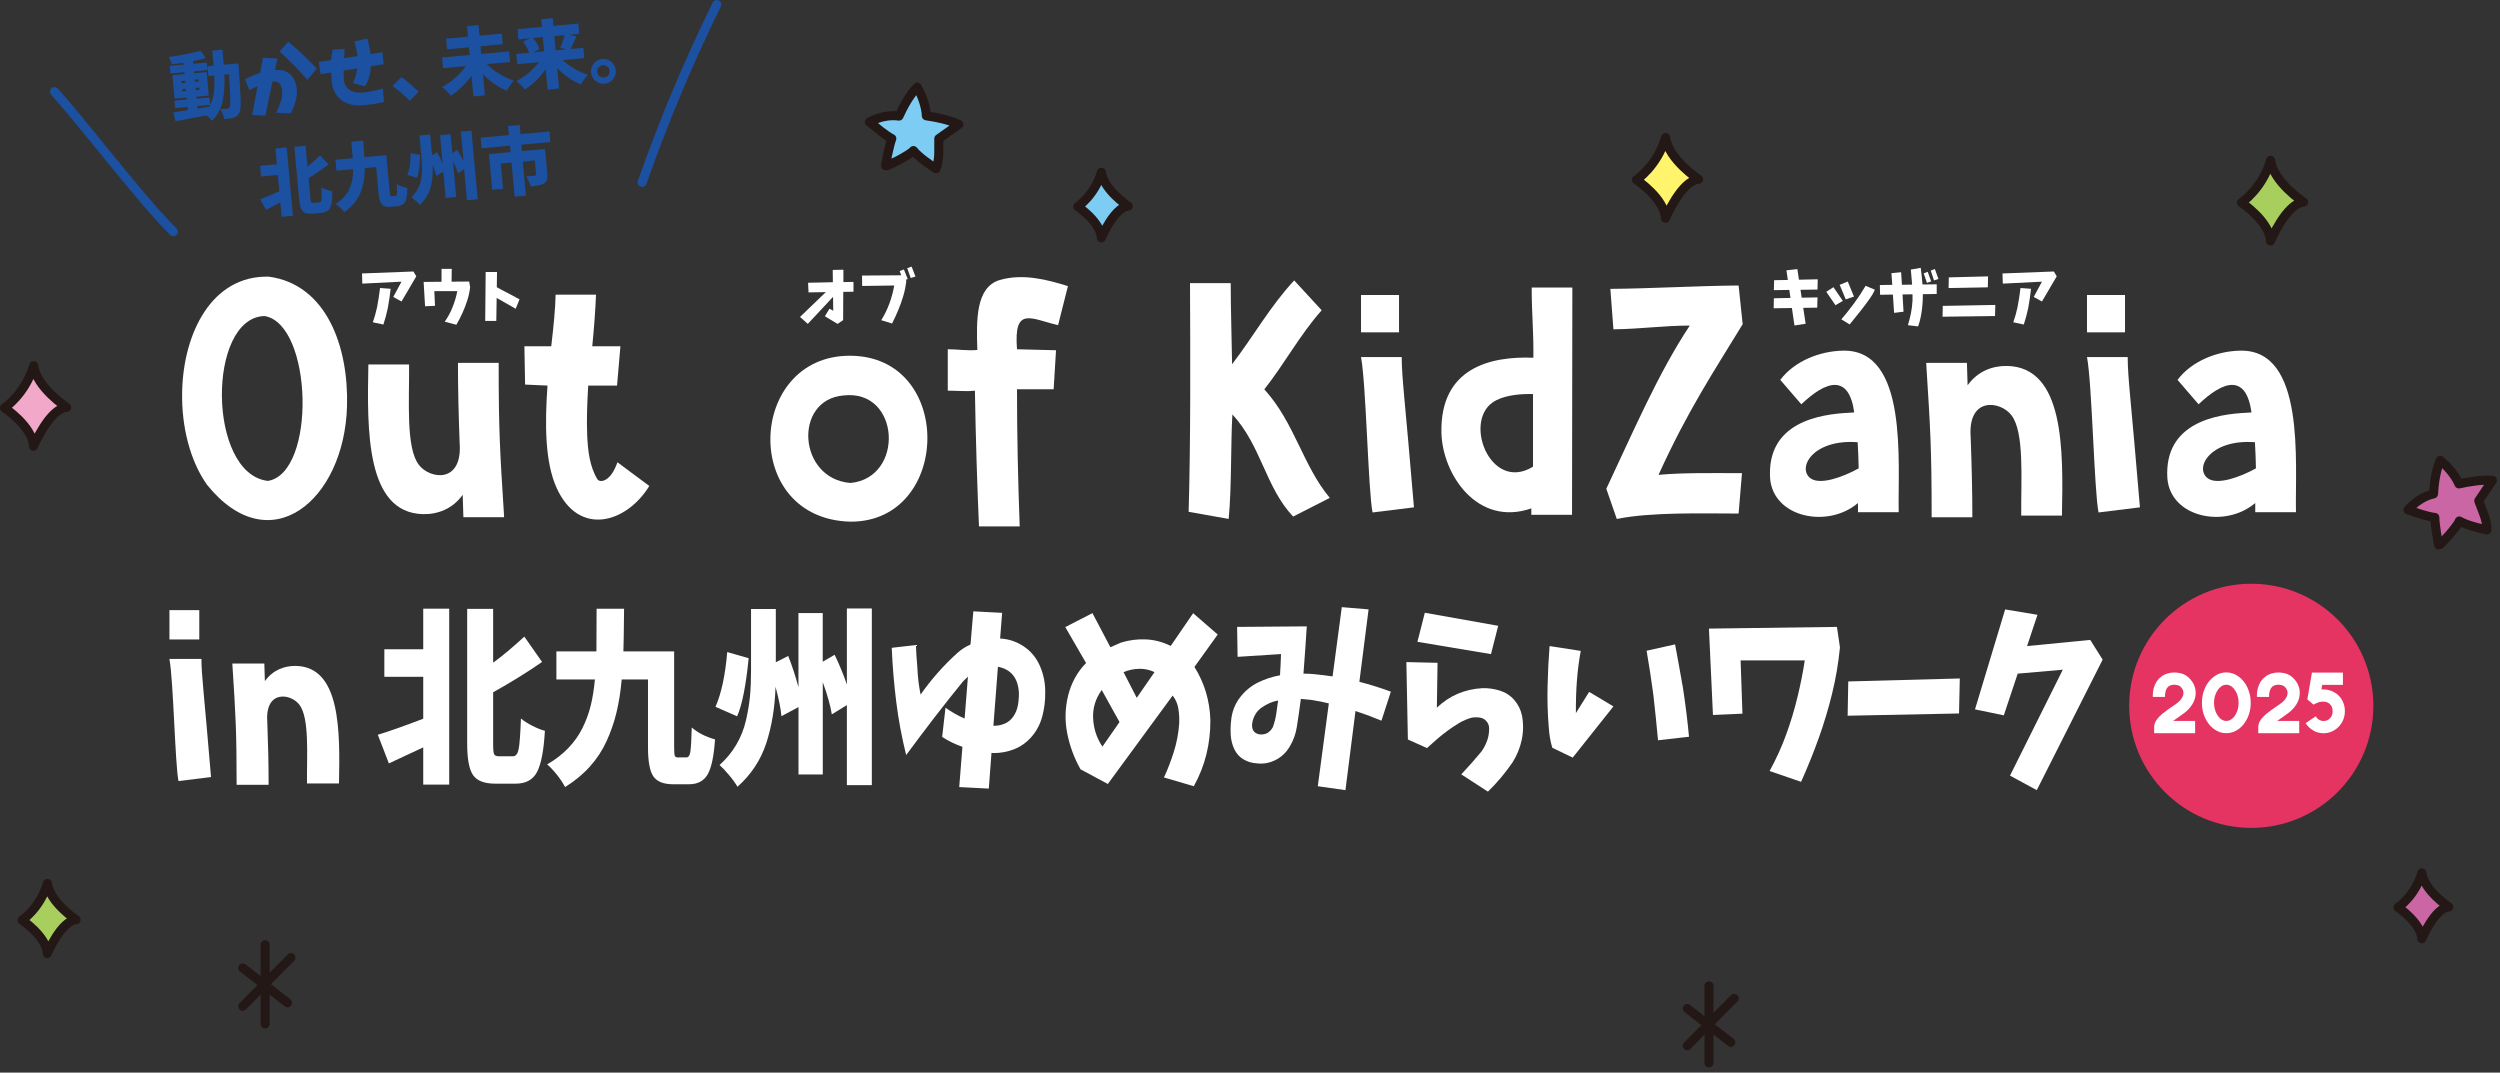 <svg width="303" height="130" viewBox="0 0 303 130" fill="none" xmlns="http://www.w3.org/2000/svg">
<rect x="0" y="0" width="303" height="130" fill="#333333" stroke="none"/>
<g clip-path="url(#clip0_293_7583)">
<path d="M298.072 63.138C297.834 63.829 295.704 66.124 295.594 66.097C295.533 66.08 295.102 63.602 295.102 62.712C294.095 62.607 292.806 62.103 291.838 61.799C292.701 60.831 293.813 60.107 294.941 59.863C295.013 58.558 295.24 56.998 295.749 55.798C296.595 56.467 297.618 57.651 298.022 58.652C299.25 58.381 300.826 58.115 302.082 58.221C301.579 58.934 301.014 59.852 300.423 60.698C300.826 61.855 301.446 63.005 301.413 64.233C300.384 63.989 298.99 63.663 298.066 63.143L298.072 63.138Z" fill="#C966A3" stroke="#231815" stroke-width="1.095" stroke-linecap="round" stroke-linejoin="round"/>
<path d="M293.531 105.788C292.684 108.626 290.643 109.975 290.643 109.975C290.643 109.975 293.426 111.823 293.514 113.781C293.514 113.781 295.091 110.036 296.8 109.92C296.8 109.92 293.802 107.962 293.531 105.788Z" fill="#C966A3" stroke="#231815" stroke-width="1.095" stroke-linecap="round" stroke-linejoin="round"/>
<path d="M5.747 107.071C4.851 110.086 2.677 111.524 2.677 111.524C2.677 111.524 5.636 113.487 5.73 115.573C5.73 115.573 7.406 111.59 9.226 111.469C9.226 111.469 6.04 109.383 5.752 107.077L5.747 107.071Z" fill="#A8CF5E" stroke="#231815" stroke-width="1.095" stroke-linecap="round" stroke-linejoin="round"/>
<path d="M133.499 20.874C132.658 23.695 130.623 25.039 130.623 25.039C130.623 25.039 133.388 26.876 133.477 28.828C133.477 28.828 135.042 25.1 136.746 24.984C136.746 24.984 133.764 23.032 133.493 20.874H133.499Z" fill="#7DCCF3" stroke="#231815" stroke-width="1.095" stroke-linecap="round" stroke-linejoin="round"/>
<path d="M29.42 117.315L34.846 121.541" stroke="#231815" stroke-width="1.095" stroke-linecap="round" stroke-linejoin="round"/>
<path d="M35.261 116.059L29.42 121.961" stroke="#231815" stroke-width="1.095" stroke-linecap="round" stroke-linejoin="round"/>
<path d="M32.136 114.494V124.102" stroke="#231815" stroke-width="1.095" stroke-linecap="round" stroke-linejoin="round"/>
<path d="M4.082 44.31C3.048 47.778 0.548 49.432 0.548 49.432C0.548 49.432 3.949 51.694 4.06 54.089C4.06 54.089 5.99 49.504 8.081 49.365C8.081 49.365 4.414 46.965 4.082 44.31Z" fill="#F2A8C8" stroke="#231815" stroke-width="1.095" stroke-linecap="round" stroke-linejoin="round"/>
<path d="M201.875 16.676C200.84 20.144 198.34 21.798 198.34 21.798C198.34 21.798 201.742 24.06 201.853 26.455C201.853 26.455 203.783 21.87 205.874 21.732C205.874 21.732 202.207 19.331 201.875 16.676Z" fill="#FFF46B" stroke="#231815" stroke-width="1.095" stroke-linecap="round" stroke-linejoin="round"/>
<path d="M275.201 19.436C274.166 22.904 271.666 24.558 271.666 24.558C271.666 24.558 275.068 26.82 275.178 29.215C275.178 29.215 277.109 24.63 279.2 24.492C279.2 24.492 275.532 22.091 275.201 19.436Z" fill="#A8CF5E" stroke="#231815" stroke-width="1.095" stroke-linecap="round" stroke-linejoin="round"/>
<path d="M204.496 122.227L209.768 126.331" stroke="#231815" stroke-width="1.095" stroke-linecap="round" stroke-linejoin="round"/>
<path d="M210.171 121.004L204.496 126.74" stroke="#231815" stroke-width="1.095" stroke-linecap="round" stroke-linejoin="round"/>
<path d="M207.129 119.483V128.82" stroke="#231815" stroke-width="1.095" stroke-linecap="round" stroke-linejoin="round"/>
<path d="M110.711 18.247C110.241 18.811 107.436 20.194 107.342 20.128C107.293 20.095 107.774 17.617 108.089 16.793C107.187 16.333 106.164 15.404 105.368 14.774C106.518 14.182 107.812 13.9 108.957 14.071C109.494 12.876 110.257 11.505 111.164 10.559C111.712 11.488 112.248 12.959 112.271 14.038C113.515 14.22 115.08 14.536 116.214 15.083C115.49 15.57 114.632 16.228 113.781 16.803C113.747 18.026 113.913 19.32 113.443 20.454C112.569 19.862 111.38 19.06 110.705 18.247H110.711Z" fill="#7DCCF3" stroke="#231815" stroke-width="1.095" stroke-linecap="round" stroke-linejoin="round"/>
<path d="M43.884 33.142L50.106 32.905L50.455 33.491L48.663 36.544L47.667 35.985L48.663 34.138L43.911 34.376L43.878 33.142H43.884ZM46.063 34.907L47.346 35.001C47.258 35.786 47.147 36.572 47.003 37.341C46.86 38.021 46.683 38.685 46.467 39.332L45.189 39.061C45.394 38.474 45.565 37.871 45.698 37.246C45.847 36.472 45.969 35.692 46.063 34.907Z" fill="white"/>
<path d="M53.519 32.584H54.752L54.73 34.138L56.865 34.121L56.981 34.824C56.915 35.366 56.799 35.891 56.633 36.411C56.467 36.931 56.274 37.435 56.052 37.927C55.831 38.419 55.582 38.895 55.311 39.359L53.901 38.994C54.288 38.436 54.609 37.844 54.858 37.213C55.106 36.588 55.3 35.941 55.427 35.283H52.64L52.723 37.064L51.517 37.119L51.345 34.171L53.514 34.149V32.578L53.519 32.584Z" fill="white"/>
<path d="M58.862 32.965H60.239L60.212 34.813L62.966 36.279L62.502 37.423L60.195 36.107L60.151 38.895H58.807L58.862 32.965Z" fill="white"/>
<path d="M97.995 35.438L97.939 34.271L100.943 34.204L100.926 32.717L102.221 32.689V34.188L103.443 34.166V35.355L102.204 35.377L102.187 38.801L101.513 39.254L99.975 38.331L100.534 37.413L100.987 37.661L100.965 35.98L97.906 39.254L96.96 38.414L100.091 35.405L97.995 35.438Z" fill="white"/>
<path d="M104.488 33.397L109.228 33.364L109.04 32.849L109.555 32.656L110.019 33.823L109.809 33.889L109.842 34.133C109.765 34.735 109.643 35.322 109.472 35.891C109.3 36.467 109.101 37.025 108.869 37.584C108.642 38.137 108.388 38.679 108.117 39.21L106.806 38.806C107.21 38.165 107.536 37.49 107.796 36.782C108.056 36.074 108.249 35.344 108.382 34.603L104.494 34.658L104.477 33.397H104.488ZM110.379 33.696L109.959 32.506L110.49 32.313L110.954 33.519L110.379 33.696Z" fill="white"/>
<path d="M215.017 33.961L216.687 33.928L216.516 32.761L217.843 32.617L218.031 33.9L220.31 33.85L220.282 35.095L218.219 35.123L218.363 36.08L220.282 36.046L220.249 37.285L218.551 37.313L218.844 39.238L217.489 39.448L217.179 37.33L214.967 37.363L214.994 36.151L217.008 36.107L216.864 35.139L214.994 35.167L215.022 33.956L215.017 33.961Z" fill="white"/>
<path d="M221.344 35.366L222.213 34.807L223.352 36.467L222.461 36.992L221.344 35.366ZM222.97 34.52L223.949 34.121L224.702 35.947L223.7 36.284L222.97 34.52ZM227.229 35.1C227.146 35.316 227.058 35.499 226.964 35.654C226.87 35.808 226.77 35.963 226.665 36.118C226.333 36.588 225.996 37.047 225.642 37.501C225.166 38.104 224.679 38.707 224.182 39.321L223.169 38.707C223.734 38.043 224.259 37.385 224.74 36.727C225.227 36.068 225.681 35.371 226.112 34.641L227.229 35.106V35.1Z" fill="white"/>
<path d="M227.865 35.72L227.838 34.547L229.342 34.525L229.243 33.109L230.415 32.993L230.515 34.514L231.748 34.498C231.704 33.889 231.654 33.275 231.593 32.672L232.794 32.462C232.882 33.137 232.954 33.806 233.004 34.481L234.729 34.459V35.631L233.048 35.654C233.048 35.925 233.048 36.201 233.031 36.478C233.009 36.832 232.982 37.18 232.937 37.529C232.893 37.877 232.838 38.22 232.76 38.563C232.688 38.906 232.589 39.238 232.473 39.559C232.058 39.514 231.649 39.47 231.239 39.415C231.389 38.934 231.51 38.441 231.61 37.943C231.709 37.446 231.77 36.937 231.798 36.422C231.798 36.19 231.798 35.936 231.798 35.67L230.587 35.687L230.708 37.778L229.563 37.921L229.42 35.703L227.865 35.725V35.72ZM233.546 34.282L233.153 33.131L233.64 32.943L234.06 34.11L233.546 34.282ZM234.398 33.983L234.005 32.794L234.508 32.606L234.94 33.812L234.403 33.983H234.398Z" fill="white"/>
<path d="M235.465 37.075L241.831 36.959L241.798 38.303L235.437 38.386L235.465 37.069V37.075ZM236.195 33.618L240.952 33.496L240.924 34.824L236.168 34.912L236.195 33.624V33.618Z" fill="white"/>
<path d="M242.705 33.142L248.928 32.905L249.276 33.491L247.484 36.544L246.489 35.985L247.484 34.138L242.739 34.376L242.705 33.142ZM244.879 34.907L246.162 35.001C246.074 35.786 245.963 36.572 245.819 37.341C245.676 38.021 245.499 38.685 245.283 39.332L244.011 39.061C244.215 38.474 244.387 37.871 244.52 37.246C244.669 36.472 244.791 35.692 244.885 34.907H244.879Z" fill="white"/>
<path d="M25.078 58.74C23.02 55.82 21.992 51.666 22.075 47.556C22.196 40.361 25.692 33.331 32.6 33.535C39.547 34.481 42.263 41.965 42.059 49.243C41.732 60.676 32.683 68.199 25.078 58.74ZM32.479 58.287C38.358 57.302 37.905 39.288 32.069 38.303C25.078 38.469 25.122 57.463 32.479 58.287Z" fill="white"/>
<path d="M55.505 43.978H60.438C60.438 52.407 60.604 54.791 61.058 61.987C61.058 62.192 61.097 62.441 61.097 62.684H56.163L56.08 59.968C54.846 61.694 53.038 62.352 51.268 62.313C44.359 62.148 44.481 52.197 44.647 44.177H49.581C49.62 48.58 49.172 54.293 50.776 56.351C52.092 58.077 56.08 58.652 55.709 53.679C55.588 50.433 55.505 47.18 55.505 43.972V43.978Z" fill="white"/>
<path d="M63.564 41.965H66.81C66.81 41.843 66.849 41.76 66.849 41.638C67.098 39.498 67.303 37.446 67.341 35.714H72.236C72.153 37.811 71.987 39.907 71.783 41.965H75.195L74.786 46.732H71.29C71.169 48.79 71.086 50.803 71.169 52.817C71.252 54.587 71.457 56.517 72.402 58.082C72.69 58.536 74.006 58.453 74.831 56.025L78.697 58.901C75.942 63.381 70.184 65.112 67.469 59.15C66.031 55.986 66.031 51.334 66.357 46.732L63.641 46.611L63.558 41.965H63.564Z" fill="white"/>
<path d="M102.995 43.115C115.7 43.115 115.329 63.226 103.117 63.226C89.753 62.939 90.533 43.115 102.995 43.115ZM102.254 47.927C96.125 48.419 96.701 58.044 103.078 58.536C109.66 57.916 109.123 47.147 102.254 47.927Z" fill="white"/>
<path d="M114.876 42.33C116.07 42.33 117.26 42.534 118.454 42.413C118.333 38.795 118.25 34.807 121.17 33.939C123.969 33.115 126.967 33.9 129.434 34.68L128.239 39.409C124.909 38.629 122.852 37.064 123.261 42.33L127.99 42.451L127.702 47.18H123.261C123.261 52.817 123.383 58.16 123.587 63.796H118.653C118.449 59.15 118.244 52.9 118.161 47.346C117.215 47.468 115.86 47.346 114.87 47.346V42.33H114.876Z" fill="white"/>
<path d="M153.234 47.186C156.934 51.257 157.88 56.395 161.171 60.344L156.73 62.607C153.4 59.111 152.863 54.011 149.368 50.228C149.163 53.27 149.285 59.233 148.914 62.894L144.063 62.032C144.312 53.436 144.268 42.91 144.229 34.315H149.163C149.163 37.606 149.285 40.897 149.329 44.144C151.918 40.77 153.975 37.069 156.857 33.989L160.187 37.606C157.554 40.565 155.706 44.061 153.234 47.186Z" fill="white"/>
<path d="M164.954 35.753H169.562V40.278H164.954V35.753ZM169.888 43.275C169.888 45.825 170.298 48.58 171.371 61.489L166.354 62.109C165.817 59.437 165.574 46.483 164.954 43.275H169.888Z" fill="white"/>
<path d="M190.569 34.846C190.569 43.32 190.53 53.928 190.53 62.397H185.597V61.617C179.059 63.879 174.822 57.507 174.7 52.446C174.534 44.553 180.663 43.154 185.845 43.358C185.884 40.067 185.641 38.137 185.641 34.846H190.575H190.569ZM185.801 47.761C184.485 47.722 182.676 47.844 181.36 48.502C177.084 50.599 180.536 59.808 185.801 56.561V47.761Z" fill="white"/>
<path d="M195.176 35.012C200.154 34.973 205.746 34.641 210.719 34.603L211.211 39.293C207.677 45.09 204.59 49.697 201.012 57.551C204.181 57.264 207.964 57.347 211.128 57.347L210.719 62.242C206.526 62.242 200.11 62.037 195.956 62.9L194.684 59.238C197.931 52.369 200.934 45.3 204.801 39.459C201.676 39.459 198.96 39.868 195.547 39.913L195.176 35.017V35.012Z" fill="white"/>
<path d="M215.774 46.035C217.5 43.734 220.625 42.54 223.38 42.501C231.317 42.335 230 56.069 230.122 62.076H225.188V60.964C221.527 64.089 214.906 62.734 214.535 57.961C214.126 51.218 220.459 50.189 224.198 50.023C224.403 50.023 224.569 49.985 224.735 49.985C224.403 47.639 223.584 46.738 222.511 46.655C221.278 46.572 219.757 47.639 218.319 49L215.769 46.041L215.774 46.035ZM225.15 53.596C219.641 53.187 217.749 56.804 219.475 57.999C220.625 58.779 223.258 57.878 225.271 56.766C225.271 56.146 225.188 54.177 225.15 53.596Z" fill="white"/>
<path d="M239.049 62.69H234.116C234.116 54.26 233.95 51.876 233.496 44.68C233.496 44.476 233.457 44.227 233.457 43.983H238.391L238.474 46.699C239.707 44.974 241.516 44.315 243.286 44.354C250.194 44.52 250.073 54.47 249.907 62.49H244.973C244.934 58.093 245.382 52.374 243.778 50.316C242.462 48.591 238.474 48.016 238.845 52.988C238.966 56.235 239.049 59.487 239.049 62.695V62.69Z" fill="white"/>
<path d="M252.943 35.753H257.551V40.278H252.943V35.753ZM257.877 43.275C257.877 45.825 258.286 48.58 259.36 61.489L254.343 62.109C253.806 59.437 253.563 46.483 252.943 43.275H257.877Z" fill="white"/>
<path d="M263.923 46.035C265.648 43.734 268.773 42.54 271.528 42.501C279.465 42.335 278.149 56.069 278.27 62.076H273.337V60.964C269.675 64.089 263.054 62.734 262.684 57.961C262.274 51.218 268.608 50.189 272.347 50.023C272.551 50.023 272.717 49.985 272.883 49.985C272.551 47.639 271.733 46.738 270.66 46.655C269.426 46.572 267.905 47.639 266.467 49L263.917 46.041L263.923 46.035ZM273.298 53.596C267.789 53.187 265.897 56.804 267.623 57.999C268.773 58.779 271.406 57.878 273.42 56.766C273.42 56.146 273.337 54.177 273.298 53.596Z" fill="white"/>
<path d="M20.537 73.951H24.154V77.507H20.537V73.951ZM24.414 79.864C24.414 81.866 24.735 84.034 25.576 94.178L21.632 94.665C21.212 92.563 21.018 82.386 20.532 79.864H24.409H24.414Z" fill="white"/>
<path d="M32.556 95.119H28.679C28.679 88.492 28.552 86.623 28.192 80.965C28.192 80.804 28.159 80.611 28.159 80.417H32.036L32.103 82.552C33.071 81.197 34.492 80.677 35.88 80.71C41.306 80.837 41.212 88.658 41.085 94.958H37.208C37.175 91.501 37.529 87.01 36.273 85.395C35.239 84.04 32.103 83.586 32.396 87.497C32.495 90.052 32.556 92.602 32.556 95.124V95.119Z" fill="white"/>
<path d="M51.296 78.691V73.774H54.443V95.097H51.296V90.583C51.257 90.6 49.868 91.247 47.131 92.525L45.792 89.051C47.103 88.658 48.939 88.011 51.296 87.109V82.032H46.583V78.691H51.296ZM60.516 91.662H62.159C62.513 91.662 62.745 91.374 62.861 90.793C62.977 90.213 63.066 88.979 63.138 87.082C63.492 87.381 63.951 87.679 64.531 87.972C65.107 88.266 65.61 88.465 66.041 88.57C65.909 90.931 65.594 92.591 65.096 93.548C64.603 94.505 63.741 94.98 62.507 94.98H60.029C58.718 94.98 57.817 94.637 57.341 93.951C56.86 93.266 56.622 91.993 56.622 90.129V73.796H59.769V80.317C60.909 79.488 62.164 78.437 63.547 77.159L65.699 80.229C64.017 81.401 62.042 82.629 59.769 83.907V90.179C59.769 90.843 59.808 91.252 59.891 91.418C59.974 91.584 60.184 91.667 60.522 91.667L60.516 91.662Z" fill="white"/>
<path d="M82.22 91.8H83.194C83.437 91.8 83.597 91.573 83.669 91.125C83.741 90.672 83.802 89.687 83.841 88.171C84.587 88.819 85.528 89.3 86.662 89.615C86.523 91.645 86.23 93.061 85.766 93.858C85.306 94.654 84.554 95.052 83.509 95.052H81.6C80.433 95.052 79.631 94.737 79.195 94.106C78.752 93.476 78.536 92.292 78.536 90.567V82.353H75.35C75.218 83.83 75.007 85.157 74.72 86.346C74.438 87.535 74.034 88.691 73.52 89.82C73.005 90.948 72.33 91.977 71.49 92.912C70.649 93.846 69.648 94.671 68.486 95.395C68.254 94.942 67.933 94.449 67.513 93.918C67.092 93.387 66.694 92.961 66.312 92.646C67.303 92.076 68.149 91.418 68.862 90.683C69.57 89.947 70.146 89.139 70.588 88.254C71.025 87.375 71.362 86.462 71.595 85.522C71.827 84.582 71.993 83.525 72.104 82.353H67.435V78.946H72.286C72.297 77.862 72.308 76.141 72.308 73.779H75.638C75.61 76.639 75.583 78.359 75.555 78.946H81.706V90.567C81.706 91.125 81.733 91.468 81.789 91.606C81.844 91.739 81.982 91.811 82.215 91.811L82.22 91.8Z" fill="white"/>
<path d="M88.138 79.029L90.738 79.775C90.412 83.083 89.947 85.434 89.339 86.816L86.717 85.666C87.436 84.029 87.906 81.816 88.138 79.034V79.029ZM102.641 73.746H105.666V95.157H102.641V85.456L100.816 86.584C100.655 85.544 100.29 84.244 99.721 82.679V93.869H96.778V85.699L94.709 86.805C94.643 85.948 94.405 84.759 93.996 83.238C93.913 85.766 93.537 88.05 92.867 90.085C92.198 92.126 91.037 93.88 89.383 95.356C89.15 94.953 88.819 94.483 88.376 93.957C87.934 93.432 87.546 93.017 87.209 92.718C88.022 91.993 88.697 91.175 89.239 90.257C89.781 89.339 90.174 88.349 90.417 87.281C90.66 86.213 90.821 85.229 90.904 84.327C90.987 83.426 91.026 82.403 91.026 81.258V73.813H94.029V80.267L95.533 79.499C96.009 80.704 96.418 81.966 96.772 83.287V74.305H99.715V80.196L101.159 79.36C101.756 80.594 102.248 81.8 102.641 82.972V73.746Z" fill="white"/>
<path d="M116.259 95.384L116.646 90.511C115.794 90.224 114.975 89.825 114.19 89.316L114.594 85.776C115.324 86.302 116.098 86.739 116.911 87.087L117.315 82.01C117.11 82.192 116.917 82.38 116.729 82.574C115.539 84.034 114.367 85.511 113.216 87.01C112.066 88.509 110.938 90.008 109.826 91.512C109.3 89.394 108.897 87.248 108.626 85.08C108.355 82.911 108.172 80.727 108.078 78.514L111.004 78.177C111.043 79.095 111.104 80.002 111.186 80.909C111.225 82.021 111.358 83.111 111.574 84.184C112.885 82.32 114.367 80.644 116.021 79.15C116.507 78.713 117.044 78.37 117.625 78.11L117.968 74.095L121.458 74.277L121.214 77.391C122.232 77.436 123.178 77.751 124.068 78.337C124.953 78.924 125.617 79.731 126.06 80.765C126.497 81.794 126.707 82.873 126.679 84.001C126.69 84.947 126.574 85.887 126.325 86.822C126.076 87.757 125.65 88.57 125.047 89.272C124.445 89.969 123.737 90.484 122.918 90.804C122.099 91.125 121.264 91.28 120.412 91.269C120.329 91.269 120.252 91.263 120.169 91.247L119.843 95.578L116.27 95.395L116.259 95.384ZM123.488 83.901C123.366 82.143 122.52 81.114 120.949 80.81L120.401 87.961C120.86 87.978 121.314 87.895 121.751 87.712C122.188 87.53 122.547 87.237 122.829 86.822C123.106 86.407 123.289 85.948 123.377 85.434C123.466 84.925 123.504 84.41 123.488 83.901Z" fill="white"/>
<path d="M144.6 74.311L147.587 76.905L144.766 80.832C145.972 82.757 146.613 84.886 146.696 87.215C146.724 90.146 146.055 92.84 144.688 95.29L141.071 94.228C141.547 93.205 141.951 92.148 142.288 91.059C142.625 89.969 142.836 88.852 142.918 87.707C142.946 87.104 142.913 86.501 142.819 85.904C142.725 85.301 142.493 84.77 142.128 84.3L134.268 95.019L130.96 93.238C130.202 91.9 129.666 90.461 129.356 88.918C129.046 87.375 129.08 85.837 129.456 84.305C129.837 82.773 130.556 81.457 131.629 80.356L129.113 76.003L132.404 74.311L134.578 78.442C134.998 78.249 135.429 78.061 135.877 77.878C136.851 77.579 137.858 77.447 138.892 77.496C139.926 77.541 140.927 77.806 141.89 78.287L144.611 74.316L144.6 74.311ZM133.615 90.489L135.684 87.513L133.532 83.63C132.774 84.67 132.426 85.815 132.487 87.071C132.548 88.326 132.924 89.466 133.615 90.489ZM139.926 81.462C139.329 81.175 138.709 81.042 138.057 81.058C137.404 81.075 136.779 81.208 136.171 81.462L137.775 84.576L139.926 81.462Z" fill="white"/>
<path d="M149.954 75.981L158.383 75.915C158.262 77.839 158.124 79.753 157.98 81.645C158.411 81.645 158.859 81.667 159.318 81.711C160.076 81.789 160.806 81.877 161.509 81.982L162.626 73.586L165.873 73.857L164.755 82.635C166.044 82.967 167.316 83.365 168.572 83.83L167.432 87.347C166.393 86.91 165.342 86.518 164.285 86.175L163.068 95.766L159.716 95.29L161.055 85.251C160.38 85.085 159.705 84.952 159.047 84.847C158.56 84.787 158.101 84.742 157.664 84.709C157.515 85.854 157.355 86.982 157.178 88.094C157.045 88.951 156.757 89.748 156.315 90.484C155.878 91.219 155.292 91.772 154.556 92.132C153.826 92.491 153.074 92.618 152.299 92.513C151.746 92.486 151.221 92.331 150.734 92.049C150.247 91.772 149.877 91.363 149.617 90.832C149.357 90.301 149.213 89.737 149.169 89.139C149.13 88.548 149.141 87.956 149.207 87.37C149.301 86.302 149.655 85.367 150.264 84.56C150.872 83.758 151.608 83.144 152.465 82.723C153.323 82.303 154.213 82.01 155.137 81.844C155.192 81.003 155.231 80.146 155.258 79.272L149.998 79.609L149.937 75.975L149.954 75.981ZM154.279 88.1C154.467 87.591 154.6 87.065 154.678 86.534C154.755 86.003 154.833 85.456 154.91 84.897C154.191 85.03 153.522 85.323 152.902 85.766C152.277 86.208 151.901 86.844 151.763 87.674C151.68 88.442 151.978 88.885 152.659 89.007C153.378 89.084 153.92 88.78 154.285 88.105L154.279 88.1Z" fill="white"/>
<path d="M170.452 80.245L174.23 80.334L174.147 85.771C175.679 84.311 177.527 83.52 179.689 83.404C180.408 83.387 181.111 83.492 181.802 83.708C182.494 83.929 183.069 84.305 183.539 84.847C184.004 85.389 184.313 86.014 184.463 86.722C184.651 87.712 184.64 88.703 184.429 89.687C184.219 90.672 183.843 91.584 183.301 92.43C182.422 93.708 181.432 94.881 180.336 95.948L177.106 93.852C177.93 92.978 178.738 92.071 179.523 91.12C179.822 90.716 180.06 90.268 180.237 89.775C180.414 89.289 180.491 88.785 180.48 88.277C180.48 87.945 180.37 87.657 180.154 87.408C179.938 87.159 179.662 87.016 179.324 86.966C178.987 86.921 178.661 86.927 178.351 86.988C177.809 87.137 177.3 87.358 176.83 87.641C176.354 87.928 175.901 88.232 175.458 88.553C175.016 88.874 174.59 89.217 174.169 89.582C173.749 89.942 173.345 90.306 172.952 90.666L170.635 89.626L170.452 80.24V80.245ZM172.687 74.266L181.581 75.848L180.707 79.278L171.791 77.79L172.687 74.272V74.266Z" fill="white"/>
<path d="M187.809 78.304L191.587 78.89C191.166 81.13 190.973 83.641 191 86.429L192.604 83.857L195.547 85.616L190.613 91.822L188.135 90.627C187.903 89.847 187.765 89.018 187.709 88.144C187.571 86.49 187.527 84.82 187.566 83.133C187.604 81.446 187.687 79.836 187.809 78.304ZM199.568 78.868L203.02 78.099C203.346 79.831 203.661 81.59 203.976 83.382C204.286 85.412 204.53 87.38 204.707 89.294L200.951 89.72C200.791 87.928 200.597 86.081 200.381 84.167C200.138 82.364 199.867 80.594 199.568 78.863V78.868Z" fill="white"/>
<path d="M207.124 76.186L222.638 75.981L223.003 78.464C222.815 80.389 222.495 82.264 222.047 84.084C221.599 85.904 221.062 87.696 220.432 89.455C219.801 91.214 219.087 92.984 218.291 94.759L214.475 93.448C215.288 91.96 215.962 90.478 216.493 89.001C217.03 87.524 217.483 86.025 217.854 84.488C218.225 82.956 218.523 81.473 218.739 80.041H210.962L211.184 86.496L207.61 86.656L207.124 76.186Z" fill="white"/>
<path d="M224.005 82.591L237.528 82.231L237.434 86.473L223.933 86.745L224.01 82.591H224.005Z" fill="white"/>
<path d="M243.021 73.862L246.942 74.515L245.681 78.304L253.336 77.557L254.841 79.947L246.859 95.766L243.612 94.007L250.012 81.169L244.547 81.645L242.86 86.7L239.37 85.976L243.026 73.857L243.021 73.862Z" fill="white"/>
<path d="M272.855 100.34C281.027 100.34 287.651 93.716 287.651 85.544C287.651 77.373 281.027 70.749 272.855 70.749C264.684 70.749 258.06 77.373 258.06 85.544C258.06 93.716 264.684 100.34 272.855 100.34Z" fill="#E63462"/>
<path d="M261.085 88.116C261.085 87.829 261.179 87.547 261.362 87.276C261.544 87.005 261.821 86.722 262.175 86.435C262.534 86.147 263.016 85.799 263.624 85.395C263.95 85.179 264.205 84.947 264.376 84.704C264.548 84.46 264.636 84.222 264.636 83.985C264.636 83.774 264.57 83.575 264.432 83.393C264.293 83.205 264.133 83.094 263.95 83.05C263.79 83.006 263.641 82.989 263.508 82.989C263.231 82.989 263.004 83.061 262.822 83.199C262.529 83.442 262.385 83.868 262.391 84.471H260.919C260.903 83.94 260.986 83.465 261.157 83.044C261.329 82.624 261.583 82.287 261.92 82.032C262.136 81.855 262.385 81.728 262.662 81.639C262.938 81.551 263.226 81.507 263.53 81.507C263.79 81.507 264.05 81.54 264.321 81.601C264.758 81.711 265.139 81.955 265.466 82.325C265.798 82.696 266.002 83.116 266.085 83.575C266.107 83.708 266.119 83.841 266.119 83.974C266.119 84.471 265.975 84.947 265.687 85.4C265.399 85.854 264.985 86.263 264.448 86.623C264.221 86.778 263.867 87.032 263.375 87.381H266.047V88.863H261.085V88.116Z" fill="white"/>
<path d="M268.348 88.371C267.894 88.039 267.534 87.596 267.269 87.032C267.004 86.468 266.871 85.854 266.871 85.185C266.871 84.515 267.004 83.901 267.269 83.337C267.534 82.773 267.894 82.325 268.348 81.993C268.801 81.661 269.293 81.495 269.824 81.495C270.355 81.495 270.853 81.661 271.307 81.988C271.76 82.32 272.125 82.768 272.391 83.332C272.656 83.901 272.789 84.515 272.789 85.185C272.789 85.854 272.656 86.468 272.391 87.032C272.125 87.596 271.766 88.044 271.312 88.371C270.859 88.697 270.366 88.863 269.824 88.863C269.282 88.863 268.801 88.697 268.348 88.371ZM270.566 87.082C270.792 86.883 270.975 86.612 271.113 86.28C271.251 85.942 271.318 85.577 271.318 85.185C271.318 84.792 271.251 84.427 271.113 84.09C270.975 83.752 270.792 83.487 270.566 83.287C270.339 83.088 270.09 82.989 269.824 82.989C269.559 82.989 269.321 83.088 269.094 83.287C268.868 83.487 268.685 83.758 268.547 84.09C268.408 84.427 268.342 84.792 268.342 85.185C268.342 85.577 268.408 85.931 268.547 86.274C268.685 86.612 268.868 86.883 269.094 87.082C269.321 87.281 269.564 87.381 269.824 87.381C270.084 87.381 270.339 87.281 270.566 87.082Z" fill="white"/>
<path d="M273.702 88.116C273.702 87.829 273.796 87.546 273.978 87.275C274.161 87.004 274.437 86.722 274.791 86.435C275.151 86.147 275.632 85.799 276.24 85.395C276.567 85.179 276.821 84.947 276.993 84.704C277.164 84.46 277.253 84.222 277.253 83.984C277.253 83.774 277.186 83.575 277.048 83.393C276.91 83.205 276.749 83.094 276.567 83.05C276.406 83.005 276.257 82.989 276.124 82.989C275.848 82.989 275.621 83.061 275.438 83.199C275.145 83.442 275.002 83.868 275.007 84.471H273.536C273.519 83.94 273.602 83.465 273.774 83.044C273.945 82.624 274.2 82.286 274.537 82.032C274.753 81.855 275.002 81.728 275.278 81.639C275.555 81.551 275.842 81.507 276.146 81.507C276.406 81.507 276.666 81.54 276.937 81.6C277.374 81.711 277.756 81.954 278.082 82.325C278.414 82.696 278.619 83.116 278.702 83.575C278.724 83.708 278.735 83.841 278.735 83.973C278.735 84.471 278.591 84.947 278.304 85.4C278.016 85.854 277.601 86.263 277.065 86.623C276.838 86.778 276.484 87.032 275.992 87.38H278.663V88.863H273.702V88.116Z" fill="white"/>
<path d="M280.383 88.542C280.002 88.326 279.686 88.028 279.443 87.646L280.671 86.816C280.77 86.993 280.903 87.132 281.069 87.231C281.235 87.331 281.423 87.386 281.628 87.386C281.91 87.386 282.148 87.292 282.352 87.099C282.557 86.905 282.673 86.667 282.701 86.391C282.706 86.341 282.712 86.269 282.712 86.169C282.712 85.766 282.568 85.456 282.28 85.246C282.076 85.107 281.838 85.035 281.556 85.035C281.274 85.035 281.025 85.096 280.754 85.223L280.405 85.4L279.648 84.77L280.206 81.523H283.962V83.005H281.451L281.357 83.564C281.689 83.542 282.004 83.575 282.308 83.658C282.612 83.741 282.889 83.874 283.132 84.045C283.475 84.289 283.741 84.598 283.923 84.975C284.111 85.351 284.2 85.76 284.2 86.208C284.2 86.28 284.194 86.391 284.178 86.545C284.128 86.96 283.99 87.342 283.763 87.685C283.536 88.033 283.243 88.31 282.889 88.52C282.535 88.73 282.153 88.846 281.738 88.868H281.622C281.174 88.868 280.759 88.763 280.378 88.548L280.383 88.542Z" fill="white"/>
<path d="M77.828 22.65C77.767 22.65 77.707 22.639 77.646 22.617C77.358 22.517 77.209 22.202 77.308 21.92C79.891 14.569 82.939 7.296 86.379 0.304C86.512 0.033 86.838 -0.083 87.115 0.055C87.386 0.188 87.497 0.52 87.364 0.791C83.946 7.744 80.915 14.973 78.348 22.285C78.271 22.512 78.055 22.65 77.828 22.65Z" fill="#1C50A1"/>
<path d="M20.908 28.612C20.802 28.596 20.703 28.546 20.62 28.463C18.253 26.123 15.034 22.169 11.931 18.347C9.829 15.764 7.849 13.325 6.2 11.472C6.001 11.245 6.018 10.896 6.245 10.697C6.471 10.498 6.82 10.515 7.019 10.741C8.684 12.611 10.675 15.061 12.782 17.655C15.874 21.455 19.066 25.382 21.394 27.683C21.61 27.899 21.61 28.242 21.394 28.458C21.262 28.59 21.079 28.646 20.908 28.612Z" fill="#1C50A1"/>
<path d="M27.119 7.843L28.9 7.683C28.917 7.954 28.933 8.136 28.939 8.236C29.077 10.166 29.154 11.505 29.171 12.251C29.188 12.993 29.132 13.474 29.011 13.684C28.856 13.977 28.618 14.171 28.297 14.27C28.087 14.337 27.711 14.386 27.169 14.425C27.091 13.966 26.931 13.568 26.682 13.225C26.925 13.225 27.208 13.214 27.528 13.186C27.656 13.175 27.755 13.114 27.822 12.998C27.954 12.766 27.932 11.433 27.75 8.994L27.197 9.043C27.246 10.376 27.169 11.488 26.959 12.373C26.748 13.264 26.328 14.016 25.686 14.641C25.57 14.469 25.355 14.254 25.045 13.994C23.352 14.315 22.091 14.547 21.262 14.691L21.024 13.623C21.101 13.612 21.682 13.518 22.766 13.352L22.733 12.965L21.223 13.103L21.14 12.202L22.65 12.063L22.628 11.825L21.157 11.958L20.897 9.11L22.368 8.977L22.346 8.75L20.664 8.905L20.581 7.987L22.263 7.832L22.241 7.611C21.77 7.677 21.295 7.738 20.814 7.793C20.747 7.506 20.625 7.207 20.46 6.908C22.036 6.693 23.319 6.433 24.304 6.128L24.945 7.036C24.514 7.168 24 7.296 23.408 7.412L23.435 7.727L25.067 7.578L25.15 8.496L23.518 8.645L23.54 8.872L25.05 8.734L25.31 11.582L23.8 11.72L23.823 11.958L25.393 11.815L25.476 12.716C25.709 12.274 25.858 11.765 25.924 11.195C25.991 10.625 26.007 9.945 25.969 9.154L25.261 9.22L25.15 8.026L25.886 7.959L25.72 6.134L26.964 6.023C27.042 6.853 27.091 7.461 27.119 7.849V7.843ZM21.997 9.807L22.019 10.072L22.467 10.033L22.445 9.768L21.997 9.807ZM22.108 11.079L22.556 11.04L22.534 10.769L22.086 10.808L22.108 11.079ZM24.066 9.619L23.618 9.657L23.64 9.923L24.088 9.884L24.066 9.619ZM24.182 10.891L24.16 10.62L23.712 10.659L23.734 10.93L24.182 10.891ZM23.905 12.86L23.933 13.164C24.088 13.136 24.326 13.098 24.641 13.048C24.956 12.993 25.194 12.954 25.349 12.932C25.416 12.821 25.454 12.749 25.471 12.716L23.9 12.86H23.905Z" fill="#1C50A1"/>
<path d="M29.713 9.602C30.288 9.292 30.891 9.032 31.527 8.828L31.865 6.991L33.624 7.096L33.325 8.496C33.491 8.479 33.651 8.474 33.817 8.479C34.188 8.479 34.536 8.579 34.857 8.772C35.178 8.966 35.427 9.226 35.604 9.552C35.781 9.879 35.897 10.222 35.947 10.586C36.002 10.952 36.002 11.311 35.947 11.671C35.831 12.412 35.593 13.103 35.222 13.745L33.485 13.673C33.718 13.17 33.922 12.65 34.094 12.113C34.16 11.825 34.199 11.527 34.21 11.228C34.215 10.93 34.16 10.636 34.033 10.354C33.906 10.072 33.679 9.912 33.342 9.862C33.248 9.851 33.142 9.856 33.032 9.862L32.163 14.016L30.565 13.933L31.212 10.443C30.875 10.598 30.543 10.764 30.222 10.941L29.702 9.602H29.713ZM38.392 8.319L37.258 9.679C36.721 9.049 36.162 8.452 35.576 7.876C35.006 7.334 34.448 6.781 33.889 6.228L34.94 5.055C35.443 5.476 35.936 5.907 36.417 6.344C37.086 6.991 37.744 7.65 38.392 8.319Z" fill="#1C50A1"/>
<path d="M38.646 7.506L40.145 7.279C40.161 6.853 40.217 6.433 40.311 6.018L41.771 5.929C41.743 6.305 41.727 6.671 41.71 7.041L43.314 6.798C43.248 6.195 43.126 5.603 42.949 5.011L44.509 4.674C44.697 5.293 44.824 5.918 44.902 6.549L46.34 6.328L46.506 7.788L44.946 8.02C44.929 8.457 44.863 8.883 44.747 9.303C44.636 9.718 44.459 10.111 44.221 10.476L42.767 10.061C43.038 9.508 43.22 8.916 43.303 8.297L41.649 8.551C41.633 8.96 41.649 9.364 41.688 9.757C41.727 10.144 41.882 10.459 42.153 10.708C42.418 10.957 42.733 11.117 43.087 11.178C43.441 11.245 43.801 11.25 44.155 11.2C44.913 11.112 45.665 10.952 46.401 10.725L46.539 12.357C45.61 12.583 44.68 12.722 43.746 12.771C43.298 12.799 42.861 12.755 42.435 12.644C42.003 12.528 41.622 12.334 41.279 12.052C40.936 11.776 40.67 11.433 40.493 11.024C40.316 10.614 40.211 10.194 40.189 9.751C40.156 9.403 40.139 9.082 40.128 8.794L38.845 8.988L38.64 7.506H38.646Z" fill="#1C50A1"/>
<path d="M50.731 11.112L49.664 12.218C49.039 11.582 48.347 10.985 47.584 10.426L48.635 9.342C48.961 9.558 49.332 9.851 49.752 10.21C50.173 10.57 50.499 10.874 50.731 11.117V11.112Z" fill="#1C50A1"/>
<path d="M61.821 7.517L59 7.771C59.421 8.192 59.924 8.584 60.505 8.938C61.086 9.292 61.678 9.574 62.275 9.773C62.142 9.917 61.987 10.105 61.821 10.349C61.65 10.592 61.517 10.808 61.423 11.001C60.411 10.575 59.448 9.912 58.536 9.01L58.768 11.56L57.374 11.687L57.148 9.182C56.406 10.199 55.571 11.001 54.636 11.604C54.304 11.189 53.95 10.841 53.569 10.559C54.133 10.255 54.669 9.873 55.178 9.425C55.693 8.971 56.119 8.501 56.456 8.009L53.696 8.258L53.58 6.969L56.921 6.665L56.838 5.736L54.188 5.974L54.072 4.685L56.722 4.447L56.605 3.158L57.999 3.031L58.115 4.32L60.826 4.071L60.942 5.36L58.232 5.609L58.315 6.538L61.705 6.228L61.821 7.517Z" fill="#1C50A1"/>
<path d="M70.809 7.047L68.204 7.284C68.619 7.672 69.089 8.02 69.62 8.335C70.151 8.651 70.693 8.889 71.246 9.06C71.114 9.204 70.964 9.392 70.798 9.624C70.632 9.862 70.511 10.067 70.428 10.244C69.393 9.834 68.431 9.176 67.535 8.263L67.762 10.736L66.368 10.863L66.141 8.391C65.411 9.436 64.57 10.255 63.613 10.847C63.292 10.437 62.95 10.105 62.585 9.834C63.105 9.563 63.597 9.226 64.078 8.822C64.554 8.418 64.963 7.992 65.306 7.544L62.684 7.782L62.574 6.538L64.128 6.399C63.984 5.963 63.741 5.515 63.403 5.044L64.205 4.652L62.839 4.773L62.728 3.529L65.682 3.258L65.599 2.329L66.993 2.201L67.076 3.131L70.09 2.854L70.201 4.099L68.94 4.215L69.869 4.397C69.554 5.122 69.31 5.636 69.15 5.94L70.704 5.802L70.815 7.047H70.809ZM65.787 4.502L64.615 4.607C64.985 5.089 65.245 5.531 65.389 5.94L64.576 6.35L65.942 6.228L65.787 4.502ZM68.42 4.264L67.186 4.375L67.341 6.101L68.663 5.979L67.894 5.802C68.121 5.31 68.298 4.795 68.42 4.259V4.264Z" fill="#1C50A1"/>
<path d="M72.994 7.146C73.409 7.107 73.774 7.224 74.095 7.489C74.416 7.755 74.593 8.098 74.631 8.512C74.67 8.927 74.554 9.292 74.288 9.613C74.023 9.934 73.68 10.111 73.265 10.15C72.856 10.188 72.491 10.072 72.17 9.807C71.849 9.541 71.667 9.198 71.633 8.783C71.595 8.369 71.711 8.004 71.982 7.683C72.253 7.362 72.59 7.185 73 7.146H72.994ZM72.651 9.22C72.812 9.353 72.994 9.408 73.199 9.392C73.403 9.375 73.575 9.287 73.708 9.126C73.84 8.966 73.896 8.783 73.879 8.579C73.862 8.374 73.774 8.208 73.614 8.07C73.453 7.937 73.271 7.882 73.066 7.898C72.861 7.915 72.695 8.004 72.557 8.164C72.424 8.324 72.369 8.507 72.386 8.711C72.402 8.916 72.491 9.082 72.651 9.22Z" fill="#1C50A1"/>
<path d="M33.557 19.907L33.386 17.993L34.746 17.871L35.499 26.157L34.138 26.278L33.978 24.525C33.978 24.525 33.386 24.84 32.246 25.443L31.544 24.149C32.097 23.944 32.866 23.623 33.85 23.181L33.673 21.206L31.638 21.389L31.522 20.089L33.557 19.907ZM37.993 24.591L38.701 24.525C38.851 24.514 38.945 24.392 38.972 24.16C39 23.933 38.994 23.446 38.961 22.705C39.122 22.81 39.332 22.904 39.592 22.998C39.852 23.092 40.073 23.148 40.267 23.17C40.289 24.093 40.217 24.752 40.034 25.139C39.852 25.532 39.498 25.747 38.967 25.797L37.899 25.897C37.33 25.947 36.931 25.852 36.699 25.604C36.467 25.355 36.317 24.868 36.251 24.143L35.676 17.794L37.036 17.672L37.269 20.205C37.733 19.84 38.237 19.381 38.79 18.828L39.83 19.934C39.144 20.454 38.336 21.013 37.401 21.593L37.623 24.033C37.645 24.287 37.678 24.448 37.717 24.508C37.755 24.569 37.849 24.591 37.999 24.58L37.993 24.591Z" fill="#1C50A1"/>
<path d="M47.512 23.778L47.933 23.739C48.038 23.729 48.099 23.634 48.115 23.457C48.132 23.28 48.121 22.893 48.087 22.301C48.43 22.523 48.856 22.672 49.354 22.755C49.365 23.552 49.288 24.11 49.116 24.436C48.945 24.763 48.635 24.951 48.187 24.99L47.363 25.061C46.86 25.106 46.5 25.017 46.29 24.785C46.08 24.558 45.941 24.105 45.881 23.435L45.593 20.244L44.216 20.371C44.21 20.952 44.166 21.477 44.083 21.948C44 22.418 43.873 22.888 43.69 23.347C43.508 23.806 43.253 24.232 42.921 24.63C42.59 25.023 42.186 25.388 41.71 25.714C41.594 25.548 41.439 25.371 41.234 25.178C41.035 24.984 40.847 24.835 40.67 24.73C41.074 24.47 41.422 24.182 41.699 23.867C41.981 23.552 42.202 23.214 42.357 22.855C42.518 22.495 42.628 22.13 42.695 21.754C42.761 21.378 42.8 20.963 42.8 20.504L40.781 20.686L40.659 19.364L42.755 19.176C42.722 18.756 42.667 18.087 42.584 17.169L44.022 17.036C44.111 18.148 44.16 18.817 44.172 19.044L46.826 18.8L47.236 23.314C47.258 23.529 47.28 23.662 47.308 23.712C47.335 23.762 47.402 23.784 47.501 23.773L47.512 23.778Z" fill="#1C50A1"/>
<path d="M49.763 18.573L50.914 18.762C50.892 20.061 50.77 20.991 50.56 21.555L49.387 21.212C49.642 20.548 49.763 19.669 49.769 18.579L49.763 18.573ZM55.837 15.952L57.142 15.836L57.9 24.154L56.594 24.27L56.251 20.498L55.505 21.007C55.4 20.609 55.195 20.117 54.896 19.53L55.289 23.878L54.017 23.994L53.729 20.819L52.872 21.328C52.811 20.996 52.667 20.543 52.441 19.967C52.496 20.952 52.413 21.853 52.197 22.672C51.981 23.491 51.539 24.215 50.881 24.857C50.765 24.707 50.604 24.542 50.4 24.354C50.189 24.165 50.007 24.022 49.852 23.916C50.178 23.601 50.438 23.258 50.643 22.882C50.842 22.506 50.98 22.102 51.047 21.676C51.113 21.25 51.152 20.863 51.152 20.509C51.152 20.155 51.135 19.757 51.096 19.309L50.837 16.416L52.136 16.3L52.363 18.806L52.983 18.446C53.231 18.894 53.453 19.37 53.652 19.873L53.337 16.383L54.609 16.267L54.819 18.557L55.411 18.175C55.709 18.634 55.969 19.077 56.179 19.519L55.853 15.935L55.837 15.952Z" fill="#1C50A1"/>
<path d="M66.7 17.213L63.176 17.534L63.248 18.314L66.064 18.059L66.335 21.04C66.362 21.356 66.346 21.605 66.285 21.793C66.224 21.975 66.097 22.13 65.909 22.246C65.627 22.412 65.101 22.534 64.321 22.6C64.233 22.23 64.05 21.82 63.768 21.361C64.012 21.361 64.349 21.334 64.786 21.295C64.919 21.284 64.985 21.228 64.974 21.134L64.819 19.453L63.364 19.586L63.741 23.717L62.374 23.839L61.998 19.707L60.699 19.823L60.975 22.882L59.653 23.004L59.26 18.673L61.882 18.435L61.81 17.655L58.375 17.965L58.259 16.687L61.678 16.378L61.578 15.266L62.988 15.139L63.088 16.25L66.589 15.935L66.705 17.213H66.7Z" fill="#1C50A1"/>
</g>
<defs>
<clipPath id="clip0_293_7583">
<rect width="302.635" height="129.367" fill="white"/>
</clipPath>
</defs>
</svg>
